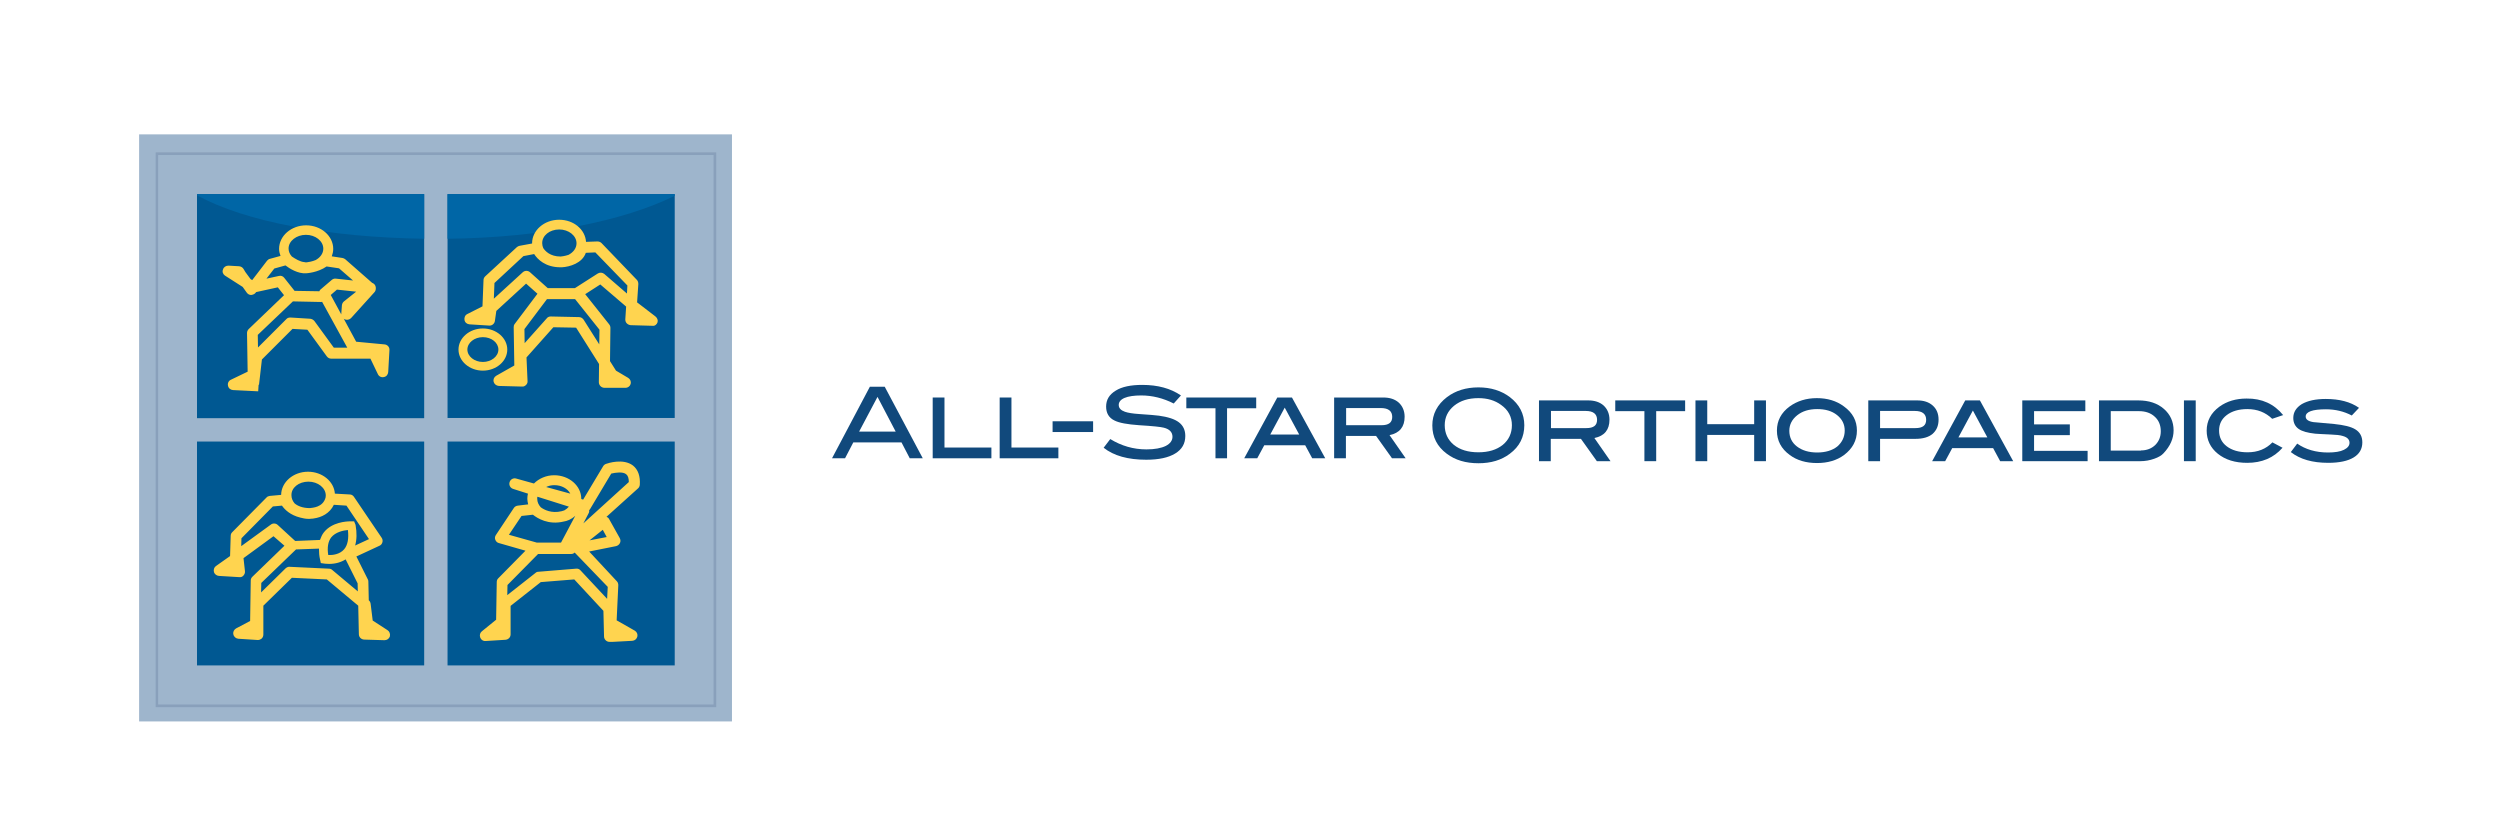 <?xml version="1.0" encoding="utf-8" ?>
<svg enable-background="new 0 0 1209.4 404" viewBox="0 0 1209.4 404" xmlns="http://www.w3.org/2000/svg"><g fill="#11497c"><path d="m446.4 221.7h-6.3l-4-7.7h-23.3l-4 7.7h-6.3l18.3-34.6h7.2zm-13.1-12.9-8.8-16.8-8.9 16.8z"/><path d="m479.6 221.7h-28.4v-29.4h5.7v24.2h22.7z"/><path d="m512 221.7h-28.4v-29.4h5.7v24.2h22.7z"/><path d="m528.8 209h-19.6v-5.2h19.6z"/><path d="m567.8 195.2c-5.1-2.6-10.4-3.9-15.7-3.9-3.5 0-6.2.4-8.1 1.2s-2.8 2-2.8 3.4c0 1.5 1 2.6 3 3.3 1.4.5 3.8.9 7 1.1 4.8.3 7.9.6 9.5.8 4.3.6 7.5 1.6 9.6 3.2s3.1 3.8 3.1 6.6c0 3.7-1.6 6.5-4.9 8.5s-7.9 3-14 3c-8.8 0-15.7-1.9-20.6-5.8l3.2-4.2c5.4 3.3 11.2 5 17.5 5 4 0 7.2-.6 9.4-1.7 2.1-1.1 3.2-2.6 3.2-4.4 0-2.2-1.4-3.7-4.2-4.4-1.5-.4-5.4-.8-11.9-1.2-5.7-.4-9.7-1.1-12-2.3-2.7-1.3-4-3.6-4-6.7 0-3.3 1.5-5.8 4.6-7.7 3-1.9 7.3-2.8 12.9-2.8 7.5 0 13.7 1.7 18.7 5.1z"/><path d="m607.7 197.5h-14.1v24.2h-5.6v-24.2h-14.1v-5.2h33.8z"/><path d="m641.1 221.7h-6.3l-3.4-6.3h-19.8l-3.4 6.3h-6.3l16-29.4h7.1zm-12.6-11.5-7-13-7 13z"/><path d="m680 221.7h-6.6l-7.7-10.8h-14.6v10.8h-5.7v-29.4h23.8c3.1 0 5.6.8 7.5 2.5 1.8 1.7 2.8 4 2.8 6.8 0 4.9-2.4 7.9-7.3 8.9zm-11.7-16c3.5 0 5.2-1.3 5.2-4 0-2.8-1.8-4.3-5.5-4.3h-16.8v8.3z"/><path d="m737.4 205.7c0 5.7-2.3 10.3-7 13.8-4.1 3.1-9.1 4.6-15.2 4.6s-11.2-1.5-15.3-4.6c-4.7-3.5-7-8.1-7-13.7 0-5.5 2.4-10.1 7.1-13.7 4.1-3.1 9.2-4.7 15.2-4.7s11.1 1.6 15.2 4.7c4.6 3.5 7 8.1 7 13.6zm-6 0c0-4-1.7-7.3-5.2-9.8-3-2.2-6.6-3.3-11-3.3-4.8 0-8.7 1.2-11.8 3.7-3 2.5-4.5 5.6-4.5 9.4 0 3.9 1.5 7.1 4.4 9.5 3 2.4 6.9 3.6 11.9 3.6 4.9 0 8.8-1.2 11.8-3.6 2.9-2.4 4.4-5.6 4.4-9.5z"/><path d="m779.1 223.1h-6.6l-7.7-10.8h-14.6v10.8h-5.7v-29.4h23.8c3.1 0 5.6.8 7.5 2.5 1.8 1.7 2.8 4 2.8 6.8 0 4.9-2.4 7.9-7.3 8.9zm-11.7-16c3.5 0 5.2-1.3 5.2-4 0-2.8-1.8-4.3-5.5-4.3h-16.8v8.3z"/><path d="m815.3 198.9h-14.1v24.2h-5.7v-24.2h-14.1v-5.2h33.8v5.2z"/><path d="m854.3 223.1h-5.7v-12.7h-22.7v12.7h-5.7v-29.4h5.7v11.5h22.7v-11.5h5.7z"/><path d="m898.3 208.3c0 4.8-2.1 8.7-6.2 11.8-3.5 2.6-7.9 3.9-13.1 3.9-5.3 0-9.7-1.3-13.2-3.9-4.1-3-6.2-6.9-6.2-11.8 0-4.8 2.1-8.7 6.2-11.7 3.6-2.6 8-4 13.1-4s9.5 1.3 13.1 4c4.3 3.1 6.3 7 6.3 11.7zm-5.9 0c0-3-1.2-5.5-3.7-7.5s-5.7-2.9-9.6-2.9c-4 0-7.2 1-9.7 3s-3.8 4.5-3.8 7.5c0 3.1 1.2 5.7 3.7 7.6s5.7 2.9 9.8 2.9c4 0 7.3-1 9.7-2.9 2.3-2 3.6-4.6 3.6-7.7z"/><path d="m927.5 193.7c3.1 0 5.6.8 7.5 2.5s2.8 4 2.8 6.8c0 3-1 5.2-2.9 6.9-1.9 1.6-4.7 2.4-8.3 2.4h-17.1v10.8h-5.7v-29.4zm-.9 13.4c3.5 0 5.2-1.3 5.2-4 0-2.8-1.8-4.3-5.5-4.3h-16.8v8.3z"/><path d="m973.9 223.1h-6.3l-3.4-6.3h-19.8l-3.4 6.3h-6.3l16-29.4h7.1zm-12.5-11.5-7-13-7 13z"/><path d="m1009.9 223.1h-31.6v-29.4h30.5v5.2h-24.8v6.4h17.3v5.2h-17.3v7.6h25.9z"/><path d="m1034.4 193.7c5.2 0 9.3 1.4 12.4 4.1s4.7 6.2 4.7 10.4c0 3.9-1.6 7.6-4.9 11.1-.9 1-2.4 1.9-4.4 2.6-2.2.8-4.5 1.2-6.8 1.2h-20v-29.4zm1.3 24.2c2.8 0 5.1-.9 6.9-2.6 1.8-1.8 2.7-4 2.7-6.7 0-2.9-1-5.3-2.9-7-1.9-1.8-4.5-2.7-7.6-2.7h-13.7v19.1h14.6z"/><path d="m1062.2 223.1h-5.7v-29.4h5.7z"/><path d="m1104.5 200.8-5.3 1.8c-3.2-3.1-7.2-4.7-12-4.7-4.2 0-7.5 1-10 2.9s-3.7 4.4-3.7 7.5 1.2 5.7 3.7 7.6 5.8 2.9 10.1 2.9c4.9 0 8.9-1.6 12-4.8l4.9 2.6c-4.3 4.9-10 7.3-17.1 7.3-5.9 0-10.6-1.5-14.2-4.4s-5.4-6.7-5.4-11.2c0-4.7 2.1-8.6 6.2-11.6 3.6-2.6 8-3.9 13.1-3.9 7.4-.1 13.3 2.6 17.7 8z"/><path d="m1137.7 201c-3.8-2-8-3-12.5-3-6.5 0-9.8 1.2-9.8 3.5 0 1.4 1.2 2.3 3.7 2.7 3.3.3 6.7.6 10 .9 4.8.5 8.2 1.3 10.3 2.6 2.3 1.4 3.4 3.5 3.4 6.3 0 3.2-1.4 5.6-4.2 7.3s-6.9 2.6-12.3 2.6c-7.6 0-13.6-1.7-18.1-5.2l3.1-4.1c4 2.8 9 4.3 14.9 4.3 3.3 0 5.9-.4 7.7-1.3s2.7-2 2.7-3.4c0-1.6-1.1-2.7-3.3-3.3-1.2-.4-3.2-.6-5.8-.7-4.1-.2-6.6-.3-7.5-.4-3.6-.4-6.3-1.1-8-2.3s-2.6-3-2.6-5.3c0-2.8 1.4-5 4.1-6.7 2.8-1.6 6.6-2.5 11.6-2.5 6.6 0 12 1.4 16.1 4.3z"/></g><path clip-rule="evenodd" d="m67.3 65h286.8v284h-286.8z" fill="#9eb5cc" fill-rule="evenodd"/><path d="m346.4 342.1h-271.1v-268.4h271.2v268.4zm-269.9-1.3h268.7v-265.8h-268.7z" fill="#89a0bb"/><path d="m95.3 202.3h109.9v-108.4h-109.9zm121.2-108.4v108.3h109.9v-108.3zm-121.2 228h109.9v-108.3h-109.9zm121.2 0h109.9v-108.3h-109.9z" fill="#005892"/><path d="m95.3 94.5c23.6 12.9 63.8 20.3 109.9 21v-21.6h-109.9z" fill="#0066a6"/><path d="m326.4 94.7c-24.5 12.2-64.5 20.3-109.9 20.8v-21.6h109.9z" fill="#0066a6"/><path d="m108.8 133.3 8.6 5.5 2 2.8c.5.7 1.3 1.1 2.1 1.1.8-.1 1.6-.4 2.1-1l.3-.4 10.5-2.3 3 3.8-17.1 16.4c-.5.5-.8 1.2-.8 1.9l.3 18.7-8.1 3.9c-1.1.5-1.7 1.7-1.4 2.9.2 1.2 1.2 2 2.4 2.1l12.2.6.2-3.2h.2l1.4-12.2 14.8-14.8 7.2.4 9.4 12.9c.5.7 1.3 1.1 2.1 1.1h19l3.6 7.5c.5 1.1 1.7 1.7 2.9 1.4 1.2-.2 2-1.2 2.1-2.4l.6-10.7c.1-1.4-1-2.6-2.4-2.7l-13.7-1.3-6-11.1c.1.1.3.2.5.3 1 .4 2.2.2 3-.6l11.3-12.5c.5-.5.7-1.2.7-1.9 0-.3 0-.6-.1-.9-.2-.9-.9-1.5-1.7-1.8l-13-11.4c-.4-.3-.8-.5-1.3-.6l-5.2-.8c.4-1.1.7-2.3.7-3.6 0-6.3-5.9-11.4-13.1-11.4s-13.1 5.1-13.1 11.4c0 1.2.3 2.3.7 3.4l-5.1 1.4c-.6.1-1 .5-1.4.9l-7.2 9.4-.8-.5-2.5-3.4-.9-1.5c-.4-.7-1.2-1.2-2.1-1.3l-5.2-.3c-1.2 0-2.3.7-2.6 1.8-.5 1.1-.1 2.3.9 3zm59.2 34.9h-6.5l-9.4-12.9c-.5-.6-1.2-1-2-1.1l-9.6-.6c-.8 0-1.5.2-2 .8l-13.7 13.7-.1-6.1 17-16.2 14 .3v-.3zm-1.6-22.4c-.6.5-.9 1.1-1 1.9l-.3 4.1v.3l-5.1-9.4 3-2.6 9.3 1zm-18.4-32.2c4.6 0 8.4 3 8.4 6.7 0 2.3-1.5 4.3-3.7 5.5-1.7.7-3.4 1-4.3 1.1-.1 0-.3 0-.4 0-.2 0-.5 0-.7-.1-2.1-.1-4.6-1.7-6.1-2.7-1-1.1-1.6-2.4-1.6-3.9 0-3.6 3.8-6.6 8.4-6.6zm-15.3 16.3 5.4-1.5c1.9 1.5 6.1 4.1 10 3.8.2 0 5.6-.3 9.9-3.3l6 .9 6.8 5.9-8.3-.9c-.7-.1-1.4.1-2 .6l-5.5 4.7c-.3.2-.3.5-.5.8l-12-.2-5-6.3c-.6-.8-1.6-1.2-2.6-.9l-6 1.3zm112.7 39.2c0-5.6-5.3-10.2-11.8-10.2s-11.8 4.6-11.8 10.2 5.3 10.2 11.8 10.2 11.8-4.6 11.8-10.2zm-19.3 0c0-3.3 3.4-6 7.5-6 4.2 0 7.5 2.7 7.5 6s-3.4 6-7.5 6-7.5-2.7-7.5-6zm91-16-8.6-6.6-.3-.2.6-8.9c0-.7-.2-1.5-.7-2l-17.1-17.8c-.5-.5-1.2-.8-2-.8l-5.5.2c-.4-6-6-10.7-13-10.7-7.2 0-13.1 5.1-13.1 11.4v.1l-6 1.1c-.5.1-.9.3-1.3.6l-15.4 14.2c-.5.5-.8 1.1-.8 1.8l-.5 12.7-7.3 3.7c-1.1.5-1.6 1.7-1.4 2.9s1.2 2 2.4 2.1l9.6.6c1.3.1 2.5-.9 2.7-2.2l.7-4.9 14.4-13.2 5.5 4.9-11 14.6c-.4.5-.5 1-.5 1.6l.3 18.5-8.8 5c-1 .6-1.5 1.8-1.2 2.9s1.3 1.9 2.5 2l11.3.3c.7.1 1.4-.3 1.9-.8s.8-1.2.7-1.9l-.5-11.4 13-14.6 11 .2 11.1 17.6-.1 8.8c0 .7.3 1.4.8 1.9s1.2.8 1.9.8h10.2c1.2 0 2.2-.8 2.5-1.9s-.2-2.3-1.2-2.9l-5.9-3.5-2.9-4.6.2-16.1c0-.6-.2-1.2-.6-1.7l-11.6-14.6 7.3-4.7 12.5 10.7-.4 6.2c0 .7.2 1.4.7 1.9s1.1.8 1.9.9l10.5.3c1.2.2 2.2-.7 2.5-1.7.3-.9-.1-2.1-1-2.8zm-46.6-42.1c4.6 0 8.4 3 8.4 6.7 0 2.4-1.6 4.4-3.9 5.6-1.8.6-3.6.8-3.8.8-5.1 0-7.5-2.7-8.4-4.1-.3-.7-.5-1.5-.5-2.3-.1-3.7 3.6-6.7 8.2-6.7zm19.5 48.5-.1 7.1-7.6-12c-.5-.7-1.3-1.2-2.2-1.2l-13.6-.3s0 0-.1 0c-.7 0-1.5.3-1.9.9l-10.7 12-.1-6.8 10.9-14.5h13.6zm13.3-17.5-11-9.5c-.9-.7-2.1-.8-3.1-.2l-11.1 7.1h-13.1l-8.6-7.7c-1-.9-2.5-.9-3.5 0l-14 12.8.3-7.6 14-13 5.2-1c1.6 2.5 5.4 6.4 12.7 6.4h.7c3.8-.2 9.9-2 11.6-7l4.6-.2 15.5 16zm-115.9 162.8-7.1-4.6-1-8.1c-.1-.7-.4-1.3-.9-1.7l-.2-9.1c0-.4-.1-.8-.3-1.1l-5.5-11 11.2-5.2c.7-.3 1.2-.9 1.4-1.7.2-.7.1-1.5-.4-2.2l-13.4-19.8c-.5-.7-1.2-1.1-2-1.1l-7.2-.4c-.4-5.9-6.1-10.6-13-10.6-7.1 0-12.9 5-13 11.2l-5.5.5c-.6.1-1.2.3-1.6.8l-16.6 16.8c-.5.5-.7 1.1-.7 1.8l-.3 9.7-6.8 4.8c-.9.6-1.3 1.8-1 2.9s1.3 1.8 2.4 1.9l9.9.6c.8.1 1.5-.2 2-.8s.8-1.3.7-2.1l-.7-6.3 14.5-10.6 5.3 4.6-15.5 15c-.5.5-.8 1.1-.8 1.8l-.3 19.6-6.8 3.6c-1 .6-1.6 1.7-1.3 2.9.2 1.1 1.2 2 2.4 2.1l9.3.6h.2c.7 0 1.3-.3 1.8-.7.5-.5.8-1.2.8-1.9v-14l13.8-13.5 16.9.8 15.2 12.7.3 13.8c0 1.4 1.1 2.5 2.5 2.6l9.9.3c1.2 0 2.2-.7 2.6-1.8.3-1.3-.2-2.5-1.2-3.1zm-38.2-71.8c4.6 0 8.4 3 8.4 6.7 0 .3-.1.7-.1 1-1.3 4.8-6.3 4.9-7.6 5.1-3.6 0-6-1.1-7.4-2.3-.9-1.1-1.5-2.4-1.5-3.8-.2-3.7 3.5-6.7 8.2-6.7zm-14.9 20.9c-.9-.8-2.3-.9-3.3-.1l-14.3 10.4.1-3.8 15.2-15.4 4.4-.4c1.3 1.9 4 4.6 8.9 5.8 1.2.3 2.5.6 3.8.6h.5.2c.4 0 .8-.1 1.1-.1s.6 0 .9-.1c3.7-.5 7.7-2.4 9.7-6.6l6.1.4 10.9 16.2-6.7 3.1c.8-2.8.9-6.1.2-10l-.7-1.7h-1.8c-2 0-8.9.4-12.8 5.3-.9 1.1-1.4 2.4-1.9 3.7l-12 .5zm32.2 11.8c-2.1 2.5-5.6 2.9-7.7 2.8-.6-3.6-.1-6.5 1.4-8.5 2.1-2.6 5.8-3.4 8.1-3.6.5 4.1-.1 7.3-1.8 9.3zm-5.8 10c-.4-.4-1-.6-1.6-.6l-18.9-.9c-.7-.1-1.4.2-2 .7l-11.9 11.7.1-4.6 16.8-16.2 11.1-.4c0 1.7.1 3.6.6 5.6l.3 1.4 1.4.2s1 .2 2.6.2c3.1 0 5.8-.8 8-2.2l5.8 11.6.1 3.9zm145.5-50.5c-4.7-3.6-12.2-1.1-13-.8-.6.2-1.1.6-1.4 1.1l-9.7 16.2-.9-.3v-.1c0-6.3-5.9-11.4-13.1-11.4-3.9 0-7.4 1.6-9.8 4l-8.6-2.4c-1.4-.4-2.8.4-3.2 1.8s.4 2.8 1.7 3.2l7.2 2.3c-.2.8-.3 1.6-.3 2.5s.2 1.8.4 2.7l-5 .6c-.8.1-1.5.5-1.9 1.1l-8.7 13.1c-.5.7-.6 1.6-.3 2.3.3.8.9 1.4 1.7 1.6l12.9 3.7-13.2 13.4c-.5.5-.7 1.1-.7 1.8l-.3 18.2-6.9 5.6c-.9.7-1.2 1.9-.8 3s1.4 1.8 2.6 1.7l9.6-.6c1.4-.1 2.5-1.2 2.5-2.6v-13.8l14.6-11.5 16.2-1.3 14.1 15.2.3 12.4c0 1.4 1.2 2.6 2.6 2.6h1.7l9.4-.5c1.2-.1 2.1-.9 2.4-2s-.2-2.3-1.2-2.9l-8.8-5 .8-17c0-.7-.2-1.4-.7-1.9l-13.4-14.4 13-2.6c.8-.2 1.5-.7 1.9-1.5s.3-1.6-.1-2.4l-5.2-9.3c-.3-.5-.7-.8-1.2-1l15.2-13.7c.5-.4.8-1 .9-1.7.3-4.2-.8-7.4-3.3-9.4zm-38 9.5c3.5 0 6.4 1.7 7.7 4.1l-11.7-3.2c1.2-.6 2.5-.9 4-.9zm-8.2 5.6 15.2 4.8c-.6.7-1.3 1.3-2.2 1.8-.5.2-1 .3-1.3.4-4.9 1.2-8.5-.7-10.1-1.9-1-1.1-1.7-2.5-1.7-4-.1-.4 0-.8.1-1.1zm-13.8 18.4 6.1-9.1 5.5-.6c2.1 1.7 7.5 5.1 14.9 3.3 1.5-.2 3.7-1 5.6-2.8l-6.9 13h-11.7zm47.8 25.2-.3 5.8-12.9-13.8c-.5-.6-1.3-.9-2.1-.8l-18.3 1.5c-.5 0-1 .2-1.4.6l-13.6 10.7.1-4.9 14.8-15h16c.6 0 1.2-.2 1.6-.6l.1-.1zm-.5-24.1-8.3 1.6 6.4-5.1zm-11.3-6.6 2.5-4.8c.3-.5.4-1 .3-1.6.2-.2.4-.4.5-.6l10.2-17.1c2.1-.5 5.6-1 7.2.3.9.7 1.3 2 1.3 3.8z" fill="#ffd44f"/></svg>